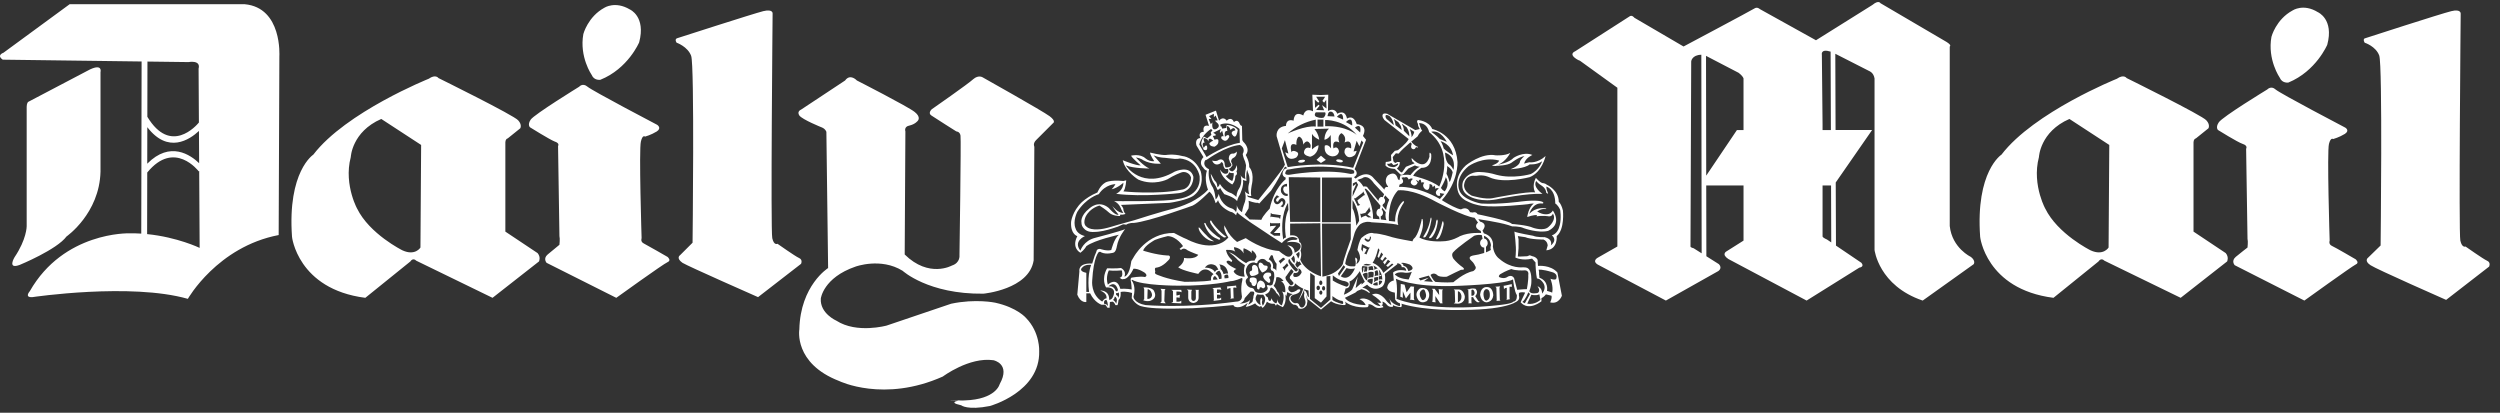 <svg width="212" height="35" viewBox="0 0 212 35" fill="none" xmlns="http://www.w3.org/2000/svg">
<rect x="0" y="0" width="212" height="35" fill="#333333" stroke="none"/>
<path fill-rule="evenodd" clip-rule="evenodd" d="M72.661 6.823C72.661 6.823 77.041 9.058 77.57 9.499C78.128 9.94 77.834 10.234 77.834 10.234C77.834 10.234 77.628 10.527 77.129 10.645C76.628 10.732 76.777 11.144 76.777 11.144L76.718 21.58C78.776 23.608 80.716 22.52 80.716 22.52C81.451 22.286 81.363 21.639 81.363 21.639C81.363 21.639 81.511 11.822 81.451 11.498C81.392 11.146 81.099 11.146 81.099 11.146C81.099 11.146 79.277 9.998 78.982 9.794C78.658 9.589 79.011 9.266 79.011 9.266C79.011 9.266 82.097 7.12 82.539 6.708C82.98 6.326 83.333 6.56 83.333 6.56C83.333 6.56 88.418 9.412 89.006 9.853C89.593 10.294 89.3 10.441 89.3 10.441L87.86 11.881C87.565 12.175 87.712 12.439 87.712 12.439L87.653 22.081C87.271 24.549 83.391 24.904 83.391 24.904C78.717 24.963 76.543 22.964 76.543 22.964C74.69 21.817 72.545 22.609 72.545 22.609C69.812 23.55 69.605 25.315 69.605 25.315C69.516 26.58 70.928 27.196 70.928 27.196C72.662 28.313 75.19 27.607 75.19 27.607C77.335 26.873 80.657 25.756 80.657 25.756C82.743 25.315 84.389 25.667 84.389 25.667C86.27 26.08 87.006 26.962 87.006 26.962C88.21 28.195 88.123 29.782 88.123 29.782C88.21 33.253 83.948 34.428 83.948 34.428C82.038 34.809 81.51 34.369 81.51 34.369C80.157 34.073 81.597 33.928 81.597 33.928C81.597 33.928 79.128 34.073 81.803 33.955C84.478 33.869 84.772 32.576 84.772 32.576C85.743 30.84 84.244 30.547 84.244 30.547C82.186 30.254 79.953 31.929 79.953 31.929C74.956 34.162 71.164 32.311 71.164 32.311C67.284 30.812 67.784 27.931 67.784 27.931C67.872 24.199 70.224 22.73 70.224 22.73L70.077 11.177C69.96 10.883 69.665 10.795 69.665 10.795C69.665 10.795 68.048 10.147 67.784 9.795C67.549 9.442 67.93 9.296 67.93 9.296L71.664 6.826C72.103 6.207 72.661 6.823 72.661 6.823ZM0.234 5.06C-0.325 4.678 0.293 4.473 0.293 4.473L5.907 0.357H20.75C23.954 0.65 23.69 4.766 23.69 4.766L23.631 19.932C18.428 20.931 15.93 25.342 15.93 25.342C11.079 23.961 2.761 25.195 2.761 25.195C2.026 25.253 2.526 24.695 2.526 24.695C5.407 19.639 10.932 19.786 10.932 19.786C11.289 19.779 11.639 19.789 11.979 19.81L12.008 5.214L0.234 5.06ZM7.641 5.883C8.728 5.383 8.523 6.118 8.523 6.118V14.554C8.435 18.111 5.642 20.052 5.642 20.052C4.819 21.169 1.674 22.462 1.674 22.462C0.587 22.872 1.233 21.814 1.233 21.814C2.262 20.287 2.262 19.198 2.262 19.198V9.058C2.262 8.764 2.379 8.646 2.379 8.646L7.641 5.883ZM12.476 19.852C15.046 20.111 16.93 21.021 16.93 21.021L16.892 14.5L16.852 14.53C16.846 14.522 14.79 11.807 12.486 14.629L12.476 19.852ZM16.887 13.839L16.872 11.104C16.085 11.84 14.25 13.079 12.492 10.785L12.486 13.882C14.422 11.917 16.164 13.141 16.887 13.839ZM16.867 10.39L16.84 5.824C17.046 5.06 15.989 5.265 15.989 5.265L12.504 5.22L12.495 9.904C14.467 13.171 16.665 10.636 16.867 10.39ZM57.434 3.238C57.434 3.238 63.9 1.151 64.723 0.946C65.575 0.74 65.517 1.151 65.517 1.151C65.517 1.151 65.342 19.551 65.488 20.198C65.635 20.846 65.929 20.671 65.929 20.671C65.929 20.671 67.428 21.729 67.751 21.874C68.105 22.022 67.928 22.374 67.928 22.374L64.283 25.197C64.283 25.197 58.346 22.581 57.876 22.288C57.288 21.874 57.67 21.64 57.67 21.64L58.729 20.582C58.729 20.582 58.904 5.532 58.611 4.738C58.317 3.944 57.376 3.621 57.376 3.621C57.169 3.297 57.434 3.238 57.434 3.238ZM50.175 6.354C50.38 6.853 50.908 6.766 50.908 6.766C53.261 5.825 54.201 3.591 54.201 3.591C54.789 1.386 53.407 0.799 53.407 0.799C52.172 0.064 51.262 0.651 51.262 0.651C49.85 1.415 49.468 2.886 49.468 2.886C49.116 4.826 50.175 6.354 50.175 6.354ZM49.116 7.353C49.116 7.353 45.295 9.705 45.001 10.146C44.706 10.587 44.943 10.794 44.943 10.794C44.943 10.794 46.589 11.822 47.029 11.998C47.499 12.145 47.323 12.38 47.323 12.38L47.44 20.023C47.499 20.23 47.44 20.757 47.44 20.757C47.44 20.757 46.793 21.287 46.441 21.581C46.03 21.933 46.352 22.288 46.352 22.288L52.261 25.256C52.261 25.256 56.258 22.375 56.611 22.229C56.963 22.081 56.611 21.788 56.611 21.788C56.611 21.788 54.876 20.788 54.583 20.64C54.29 20.493 54.408 20.2 54.408 20.2C54.408 20.2 54.172 12.644 54.349 11.997C54.495 11.38 54.701 11.585 54.701 11.585C54.701 11.585 55.229 11.439 55.7 11.144C56.141 10.85 55.73 10.586 55.73 10.586C55.73 10.586 50.233 7.706 49.822 7.353C49.409 7 49.116 7.353 49.116 7.353ZM24.763 20.081C24.748 20.022 25.218 24.519 30.979 25.255L34.801 22.17C34.801 22.17 35.006 21.815 35.3 22.108L41.767 25.255L45.706 22.17C45.706 22.17 45.882 21.815 45.588 21.463L42.854 19.64V12.144C42.854 12.144 42.825 11.792 43.059 11.733L44.118 10.881C44.118 10.881 44.294 10.587 43.942 10.205C43.618 9.794 37.181 6.619 37.181 6.619C37.181 6.619 36.946 6.267 36.357 6.678C36.357 6.678 29.332 9.5 26.569 13.114C26.571 13.114 24.366 14.525 24.763 20.081ZM30.274 17.671C30.451 17.993 29.098 15.76 29.746 13.32C29.746 13.32 29.834 11.175 32.332 10.087L35.712 12.292L35.654 20.991C35.654 20.991 35.213 21.728 34.125 21.228C34.125 21.228 31.332 19.846 30.274 17.671ZM192.265 7.587C192.265 7.587 188.445 9.91 188.149 10.38C187.856 10.821 188.09 11.027 188.09 11.027C188.09 11.027 189.737 12.055 190.178 12.203C190.648 12.351 190.471 12.614 190.471 12.614L190.589 20.256C190.648 20.463 190.589 20.99 190.589 20.99C190.589 20.99 189.942 21.49 189.59 21.785C189.179 22.137 189.503 22.489 189.503 22.489L195.411 25.488C195.411 25.488 199.409 22.607 199.761 22.43C200.113 22.285 199.761 21.989 199.761 21.989C199.761 21.989 198.055 20.99 197.733 20.845C197.438 20.697 197.555 20.404 197.555 20.404C197.555 20.404 197.321 12.849 197.496 12.203C197.644 11.615 197.851 11.792 197.851 11.792C197.851 11.792 198.378 11.644 198.85 11.351C199.291 11.057 198.878 10.822 198.878 10.822C198.878 10.822 193.381 7.942 192.97 7.589C192.588 7.235 192.265 7.587 192.265 7.587ZM133.829 5.089C132.918 4.589 133.566 4.354 133.566 4.354L138.15 1.414C138.384 1.209 138.591 1.503 138.591 1.503L142.765 3.943C142.765 3.943 148.408 0.944 148.791 0.71C149.025 0.562 149.232 0.769 149.232 0.769L153.995 3.414L158.785 0.416C159.313 -0.025 159.46 0.268 159.46 0.268L165.075 3.561C165.545 3.855 165.338 3.943 165.338 3.943V19.17C165.545 21.049 167.133 21.787 167.133 21.787C167.574 22.139 167.367 22.404 167.367 22.404L163.045 25.489C159.313 24.224 158.961 21.198 158.961 21.198V6.647C158.872 6.147 158.52 6.029 158.52 6.029L155.634 4.559L155.656 11.025H158.755L155.67 15.473L155.69 20.826L157.846 22.285C158.139 22.637 157.671 22.696 157.671 22.696L153.201 25.488L146.559 21.961C145.941 21.547 146.411 21.313 146.411 21.313L147.851 20.403V15.729H144.688L144.7 21.729L145.766 22.403C146.09 22.755 145.707 22.989 145.707 22.989L141.268 25.488L135.478 22.43C134.978 22.106 135.506 21.844 135.506 21.844L137.153 20.904V7.441L133.978 5.149L133.829 5.089ZM155.236 4.378C154.359 4.105 154.494 4.649 154.494 4.649L154.553 10.557V11.028H155.26L155.236 4.378ZM155.274 15.73H154.553V20.052C154.581 20.17 154.935 20.315 154.935 20.315L155.29 20.556L155.274 15.73ZM144.687 14.894L147.292 11.027H147.85V6.647C147.764 6.413 147.439 6.177 147.439 6.177L144.67 4.737L144.687 14.894ZM144.273 4.642C143.461 4.66 143.414 5.208 143.414 5.208L143.353 20.905C143.353 20.991 143.618 21.05 143.618 21.05L144.3 21.481L144.273 4.642ZM167.917 20.081C167.903 20.022 168.373 24.519 174.135 25.255L177.955 22.17C177.955 22.17 178.162 21.815 178.455 22.108L184.921 25.255L188.86 22.17C188.86 22.17 189.036 21.815 188.743 21.463L186.01 19.64V12.144C186.01 12.144 185.982 11.792 186.216 11.733L187.275 10.881C187.275 10.881 187.45 10.587 187.099 10.205C186.775 9.794 180.337 6.619 180.337 6.619C180.337 6.619 180.103 6.267 179.513 6.678C179.513 6.678 172.488 9.5 169.725 13.114C169.724 13.114 167.521 14.525 167.917 20.081ZM173.429 17.671C173.604 17.993 172.253 15.76 172.902 13.32C172.902 13.32 172.988 11.175 175.487 10.087L178.867 12.292L178.808 20.991C178.808 20.991 178.367 21.728 177.279 21.228C177.279 21.228 174.487 19.846 173.429 17.671ZM200.584 3.238C200.584 3.238 207.019 1.151 207.873 0.946C208.695 0.74 208.666 1.151 208.666 1.151C208.666 1.151 208.49 19.758 208.636 20.405C208.784 21.05 209.077 20.905 209.077 20.905C209.077 20.905 210.576 21.963 210.9 22.108C211.252 22.256 211.076 22.608 211.076 22.608L207.432 25.431C207.432 25.431 201.494 22.815 201.025 22.492C200.436 22.11 200.818 21.847 200.818 21.847L201.876 20.817C201.876 20.817 202.052 5.503 201.759 4.709C201.465 3.915 200.525 3.622 200.525 3.622C200.319 3.266 200.584 3.238 200.584 3.238ZM193.323 6.589C193.53 7.089 194.057 7 194.057 7C196.41 6.029 197.351 3.796 197.351 3.796C197.937 1.621 196.556 1.033 196.556 1.033C195.322 0.269 194.412 0.886 194.412 0.886C192.999 1.65 192.619 3.12 192.619 3.12C192.265 5.06 193.323 6.589 193.323 6.589Z" fill="white"/>
<path d="M112.61 9.412C112.62 9.405 113.171 9.065 113.403 9.647C113.418 9.637 114.053 9.216 114.226 10.059C114.226 10.059 114.755 9.647 115.051 10.529C115.051 10.529 116.05 10.557 115.578 11.528L115.843 11.851L114.874 14.35C114.874 14.35 115.312 14.731 114.815 15.026L114.961 15.144C114.961 15.144 115.901 14.321 116.518 15.144L117.049 15.703L117.134 15.79L117.372 16.055L117.399 16.084C117.399 15.967 117.488 15.849 117.606 15.849C117.63 15.85 117.652 15.858 117.672 15.87L117.709 15.804C117.685 15.779 117.662 15.752 117.638 15.722C117.549 15.597 117.505 15.445 117.514 15.291C117.524 15.138 117.587 14.992 117.691 14.879C117.7 14.872 118.34 14.357 118.546 15.203L118.674 15.281L118.69 15.203L118.75 14.879C118.764 14.876 119.283 14.763 119.603 14.851C119.603 14.851 120.014 14.294 120.396 14.146C120.389 14.145 120.129 14.114 119.983 14.028L119.425 14.292L119.013 14.762C119.006 14.769 118.892 14.876 118.749 14.79L118.279 14.321C118.279 14.321 117.69 14.321 117.486 14.027L117.513 13.732C117.518 13.732 117.838 13.731 117.985 13.615L117.956 13.144L118.28 12.791L118.546 12.733C118.561 12.721 119.251 12.199 119.456 11.792L117.398 10.175L117.28 9.998C117.273 9.983 117.055 9.503 117.633 9.647L120.013 11.029L120.395 10.941C120.395 10.941 120.22 10.677 120.248 10.529L120.161 10.323L120.219 10.175C120.219 10.175 121.161 10.234 121.454 10.939C121.476 10.943 123.423 11.335 123.597 13.732C123.597 13.732 123.686 15.407 122.276 16.965C122.276 16.965 122.364 17.052 122.54 17.14C122.894 17.347 123.511 17.699 123.893 17.758C123.893 17.758 124.422 17.434 124.656 17.992L124.892 18.022C124.892 18.022 125.156 17.904 125.303 18.169C125.303 18.169 127.979 18.698 128.214 18.992C128.242 18.994 129.513 19.084 130.008 19.316C130.008 19.316 130.918 19.64 131.329 19.229C131.329 19.229 132.035 18.639 131.683 18.112C131.683 18.112 131.624 18.374 131.329 18.346C131.313 18.343 130.851 18.259 130.302 18.346L130.33 18.229C130.33 18.229 129.978 18.229 129.509 18.404C129.511 18.384 129.601 17.606 130.067 17.257C130.067 17.257 129.801 17.257 129.567 17.316C129.567 17.316 126.98 17.61 125.715 17.463C125.715 17.463 125.129 17.404 124.57 17.139C124.188 16.992 123.836 16.727 123.688 16.375C123.688 16.375 123.099 15.14 124.305 14.023C124.318 14.012 125.634 12.937 126.834 13.171C126.834 13.171 127.627 13.23 128.068 12.966C128.063 12.978 127.708 13.703 127.038 13.965C127.038 13.965 127.951 13.819 128.362 13.378C128.362 13.378 129.185 12.819 129.948 13.142C129.948 13.142 129.362 13.378 129.244 13.877C129.388 13.829 129.535 13.79 129.684 13.76C129.684 13.76 130.36 13.877 131.066 13.23C131.066 13.23 130.771 14.612 129.713 15.024C129.713 15.024 127.509 15.611 126.275 15.024C126.265 15.018 125.827 14.79 125.218 14.906H125.01C125.002 14.904 124.303 14.794 124.159 15.641C124.159 15.641 124.04 16.169 124.776 16.581C124.776 16.581 125.951 16.964 126.655 16.788C126.655 16.788 129.595 16.198 130.184 16.316C130.175 16.3 129.867 15.777 130.243 15.082C130.243 15.082 130.567 15.466 130.801 15.524C130.801 15.524 131.009 15.524 131.184 15.671C131.207 15.682 132.183 16.124 132.183 17.113L132.211 17.14C132.301 17.229 132.446 17.465 132.535 17.847C132.538 17.874 132.705 19.438 132.008 20.022C132.008 20.022 132.126 21.139 131.127 21.228L131.244 20.815C131.244 20.806 131.24 20.461 130.892 20.315C130.892 20.315 129.803 20.315 129.334 20.111L128.714 20.022L128.773 20.288V21.05L128.714 21.728V21.755C128.714 21.755 129.185 21.756 129.509 21.728L129.723 21.646L129.95 21.728C130.128 21.757 130.332 21.875 130.391 22.05L130.421 22.549C130.421 22.549 131.479 22.433 132.068 23.108L132.448 25.079C132.448 25.079 132.185 25.842 131.451 25.638C131.456 25.63 131.626 25.341 131.568 25.079L131.096 24.961C131.096 24.961 130.921 25.197 130.715 25.284V25.549C130.715 25.549 129.656 26.431 128.952 25.638L129.039 25.431L129.334 24.814C129.324 24.811 129.008 24.726 128.804 24.844V25.078C128.808 25.087 128.89 25.286 128.745 25.46C128.734 25.475 128.148 26.254 124.1 26.282C124.1 26.282 120.956 26.402 118.84 25.754C118.84 25.754 118.929 25.93 118.809 26.048C118.798 26.048 118.339 26.018 118.134 25.872L118.107 26.02C118.107 26.02 117.783 26.079 117.607 25.842C117.604 25.838 117.428 25.607 117.225 25.579C117.229 25.59 117.339 25.872 117.136 25.872C117.144 25.874 117.284 25.907 117.311 26.048C117.296 26.054 116.866 26.22 116.578 26.02C116.578 26.02 116.226 25.725 116.019 25.814C116.026 25.819 116.129 25.908 115.96 26.048C115.933 26.052 114.807 26.188 114.051 25.578C114.059 25.592 114.219 25.872 113.991 25.872C113.976 25.871 113.338 25.868 112.874 25.547L112.02 26.253L111.02 25.46L110.875 25.372L110.786 24.99C110.786 24.999 110.787 25.315 110.875 25.519L110.816 25.872C110.809 25.884 110.544 26.34 110.11 26.137C110.091 26.045 110.039 25.963 109.963 25.909C109.886 25.854 109.792 25.83 109.699 25.841C109.576 25.786 109.473 25.694 109.404 25.578C109.404 25.578 109.082 25.165 109.64 24.931C109.64 24.931 109.343 24.931 109.168 24.755L109.082 25.107L108.993 24.961C108.993 24.961 109.14 25.607 108.786 26.048C108.784 26.047 108.462 25.902 108.287 25.783L108.2 25.93L108.082 25.754C108.069 25.756 107.695 25.81 107.434 25.579C107.43 25.592 107.283 25.991 107.052 26.107L106.935 25.931L106.846 26.02C106.682 25.968 106.537 25.865 106.435 25.725C106.428 25.73 106.02 25.99 105.641 26.02L105.816 25.665C105.81 25.671 105.255 26.194 104.759 26.02C104.759 26.02 104.7 26.048 104.583 25.872C103.439 25.991 102.292 26.08 101.143 26.138L101.094 26.139C100.05 26.166 98.925 26.196 98.027 26.138C97.498 26.108 97.058 26.049 96.763 25.962C96.749 25.959 96.316 25.864 95.969 25.285L95.999 24.846C95.999 24.846 95.499 24.668 95.028 24.757C95.028 24.757 95.088 25.285 94.852 25.433C94.851 25.444 94.821 25.758 94.763 25.873H94.589C94.589 25.873 94.501 25.64 94.353 25.58L94.119 25.608L94.09 26.108L93.885 26.08C93.885 26.08 93.795 25.784 93.59 25.843H93.414C93.414 25.843 92.825 25.667 92.443 24.874H92.12V25.608C92.12 25.608 91.65 25.725 91.355 24.991L91.532 23.022C91.532 23.022 91.356 22.288 92.619 22.347L92.825 21.7L92.972 21.347C92.972 21.341 92.976 21.083 93.296 21.111C93.302 21.113 93.886 21.317 94.236 21.2C94.236 21.2 94.472 20.231 94.883 19.907C94.863 19.911 92.822 20.352 92.121 20.876C92.118 20.881 91.971 21.174 91.621 21.435C91.608 21.429 90.833 21.043 91.357 20.025C91.357 20.025 90.769 19.877 90.828 18.819C90.828 18.819 90.916 17.938 91.739 17.143C92.063 16.849 92.504 16.555 93.062 16.32C93.062 16.32 93.268 15.761 93.709 15.496C93.716 15.491 94.048 15.233 95.267 15.349L95.503 15.29C95.502 15.298 95.471 15.968 95.267 16.231C95.304 16.235 98.103 16.522 100.206 16.084C100.225 16.083 100.942 16.042 101 15.056C100.975 14.967 100.931 14.884 100.872 14.813C100.812 14.742 100.738 14.686 100.654 14.647C100.57 14.608 100.479 14.587 100.386 14.586C100.294 14.586 100.202 14.605 100.118 14.644C100.118 14.644 99.559 14.851 99.001 15.203C99.001 15.203 97.855 15.79 96.532 15.232C96.532 15.232 95.415 14.556 95.21 13.585C95.227 13.593 96.328 14.055 96.737 14.027C96.728 14.02 96.03 13.437 95.913 13.203C95.913 13.203 96.677 12.997 97.148 13.438C97.249 13.524 97.366 13.589 97.492 13.629C97.618 13.669 97.751 13.684 97.882 13.672C97.882 13.672 97.5 13.113 97.53 12.938C97.53 12.938 98.441 13.174 98.882 13.144C98.882 13.144 99.469 13.026 100.263 13.232C100.286 13.233 101.297 13.305 101.821 14.525C101.821 14.525 102.232 15.789 101.262 16.554C101.258 16.558 100.929 16.88 99.528 17.142C99.41 17.173 99.294 17.173 99.146 17.201L95.06 17.377C95.067 17.385 95.265 17.614 95.265 17.758C95.266 17.769 95.27 17.969 95.442 18.14C95.434 18.144 95.26 18.228 95.002 18.199L94.972 18.317C94.958 18.317 94.349 18.342 94.002 17.992C93.992 17.982 93.783 17.779 93.238 17.433C93.238 17.433 92.444 17.61 92.062 18.374C92.056 18.387 91.772 18.994 92.149 19.228C92.149 19.228 92.561 19.727 94.148 19.255C94.148 19.255 95.413 18.873 96.207 18.669C96.243 18.658 98.478 17.934 99.616 17.67C99.632 17.666 100.272 17.489 100.997 17.14C101.496 16.876 102.055 16.524 102.437 16.083C102.437 16.083 102.084 15.26 102.349 14.466C102.341 14.466 102.169 14.459 102.025 14.201C102.014 14.192 101.59 13.841 102.054 13.319L101.467 12.35C101.467 12.35 101.261 11.761 101.79 11.703C101.79 11.703 101.526 11.202 102.084 11.173C102.078 11.154 101.887 10.529 102.525 10.674L102.231 9.733L103.112 9.381L103.377 10.234C103.385 10.223 103.704 9.799 104.024 10.234C104.033 10.225 104.409 9.83 104.641 10.352C104.641 10.352 104.965 10.028 105.141 10.528C105.145 10.536 105.204 10.675 105.318 10.675L105.346 11.88L105.435 12.028C105.435 12.028 106.082 12.586 105.641 13.145C105.647 13.154 105.964 13.706 105.935 14.173C105.935 14.173 106.407 14.585 106.141 15.731C106.141 15.731 106.024 16.318 106.112 16.613C106.112 16.613 105.964 16.672 105.759 16.554L105.818 16.701L106.701 16.965C106.701 16.965 108.787 14.407 108.963 13.966L108.259 11.557C108.259 11.557 108.141 10.763 109.051 10.675C109.051 10.675 109.022 10.027 109.699 10.234C109.699 10.212 109.709 9.328 110.521 9.793C110.522 9.787 110.644 9.09 111.344 9.44L111.286 8.03L111.992 8.059L112.637 8.03L112.61 9.412ZM111.078 25.344L112.018 26.107L112.814 25.403V23.404L112.49 23.431V25.137L112.018 25.664L111.49 25.283V23.404L111.108 23.138L111.078 25.344ZM109.815 24.02C109.785 24.456 109.326 24.229 109.316 24.224C109.082 24.665 109.52 24.785 109.52 24.785C109.875 24.755 110.05 24.548 110.05 24.548C110.46 24.462 110.168 24.785 110.168 24.785C110.021 24.93 109.704 24.989 109.698 24.99C109.266 25.134 109.482 25.474 109.491 25.489C109.721 25.808 109.953 25.699 109.961 25.696C110.167 25.723 110.168 25.872 110.168 25.872C110.315 26.221 110.547 26.021 110.55 26.019C110.815 25.724 110.668 25.431 110.668 25.43C110.52 25.048 110.608 24.903 110.608 24.903C110.519 24.373 110.757 24.755 110.757 24.755C110.815 24.843 110.873 25.075 110.874 25.079C110.96 25.284 110.992 25.138 110.992 25.138L110.961 24.637C110.839 24.61 110.721 24.571 110.606 24.522C110.533 24.721 110.338 25.207 110.109 25.46C110.114 25.451 110.371 24.932 110.522 24.485C110.265 24.365 110.027 24.208 109.815 24.02ZM118.37 23.638C118.545 24.372 118.426 25.344 118.426 25.344C121.72 26.607 127.363 25.841 127.363 25.841C128.276 25.727 128.332 25.587 128.335 25.578C128.68 25.549 128.63 25.038 128.628 25.02C128.422 24.756 128.305 23.706 128.303 23.696C127.54 24.136 123.237 24.254 123.219 24.254C119.732 24.344 118.378 23.642 118.37 23.638ZM93.824 25.43C93.814 25.43 93.533 25.437 93.647 25.783C93.647 25.783 93.883 25.755 93.942 25.989C93.943 25.979 93.969 25.661 93.824 25.43ZM118.49 22.406L117.429 23.23C117.577 24.051 117.195 24.316 117.195 24.316C116.461 24.788 115.932 24.14 115.932 24.14L115.519 24.406C115.899 24.433 116.163 24.782 116.167 24.788L116.108 24.846C115.919 24.692 115.698 24.581 115.461 24.522L115.108 24.667L114.933 24.815L114.048 25.255C114.456 25.869 115.797 25.872 115.812 25.872C115.667 25.526 115.294 25.377 115.283 25.372C115.871 25.139 116.4 25.665 116.4 25.665C116.724 25.961 117.075 25.961 117.075 25.961C116.992 25.841 116.893 25.732 116.782 25.637C116.954 25.722 117.127 25.667 117.134 25.664C116.929 25.312 116.341 24.99 116.341 24.99C116.958 24.665 117.488 25.403 117.488 25.403C117.751 25.782 117.988 25.872 117.988 25.872L117.81 25.284C117.988 25.813 118.692 25.961 118.692 25.961C118.78 25.873 118.694 25.7 118.692 25.696C118.492 25.696 118.317 25.413 118.31 25.403L118.282 24.814C117.646 24.726 117.635 24.385 117.634 24.373C117.722 23.851 118.184 23.788 118.193 23.787L118.134 23.11C118.517 22.758 119.252 22.964 119.252 22.964C119.194 22.558 118.88 22.665 118.87 22.668C118.87 22.346 118.49 22.317 118.49 22.317V22.406ZM105.289 23.579C105.27 23.588 104.695 23.844 104.348 23.844C104.333 23.848 102.746 24.254 99.851 24.224C99.851 24.224 96.823 24.224 96 23.724C96 23.724 95.911 23.786 96.03 23.872C96.039 23.885 96.35 24.354 96.118 25.164C96.118 25.164 96.148 25.696 97.147 25.872C97.181 25.874 100.578 26.162 104.818 25.578C104.818 25.578 105.318 25.607 105.318 25.137C105.317 25.131 105.172 24.458 105.346 23.785C105.348 23.781 105.405 23.55 105.289 23.579ZM106.611 24.96C106.611 24.96 106.466 25.137 106.466 25.37C106.469 25.384 106.559 25.725 106.904 25.869C106.901 25.858 106.789 25.455 106.965 25.222C106.965 25.222 107.083 25.401 107.024 25.546C107.024 25.546 106.965 25.664 107.083 25.929C107.083 25.929 107.523 25.37 107.11 24.988C107.105 24.989 106.93 25.018 106.611 24.96ZM108.843 23.813C108.833 23.798 108.544 23.404 108.226 23.52C108.226 23.52 108.226 23.953 108.001 24.234C108.142 24.371 108.249 24.539 108.315 24.724C108.317 24.725 108.492 24.816 108.522 25.196C108.519 25.19 108.343 24.902 108.226 24.844C108.226 24.844 108.149 24.586 107.828 24.384C107.796 24.404 107.762 24.42 107.726 24.431C107.726 24.442 107.72 24.844 107.286 24.96C107.286 24.96 107.376 25.195 107.522 25.222C107.522 25.222 107.523 25.429 107.609 25.488C107.612 25.49 107.785 25.633 107.815 25.282C107.818 25.291 107.937 25.664 108.226 25.722C108.229 25.72 108.343 25.631 108.285 25.342C108.285 25.342 108.344 25.753 108.698 25.901C108.704 25.887 109.047 25.102 108.698 24.695C108.698 24.695 108.785 24.784 108.992 24.784C108.994 24.763 109.074 24.044 108.609 23.843C108.609 23.843 108.726 23.872 108.843 23.813ZM105.552 25.283C105.522 25.607 105.111 25.754 105.111 25.754C105.897 25.696 106.021 25.409 106.023 25.403C105.982 25.555 105.923 25.703 105.846 25.841C106.345 25.578 106.228 25.461 106.228 25.461C106.313 25.178 106.29 25.14 106.288 25.137C106.318 24.989 106.345 24.961 106.345 24.961C106.405 24.728 106.263 24.724 106.258 24.724H106.052L105.552 25.283ZM112.989 25.43C113.219 25.633 113.82 25.777 113.841 25.782C113.988 25.723 113.841 25.519 113.841 25.519C113.49 25.518 112.989 25.106 112.989 25.106V25.43ZM130.538 24.96C130.213 25.106 129.861 24.99 129.861 24.99L129.509 25.754C130.155 25.872 130.627 25.43 130.627 25.43L130.538 24.96ZM94.531 25.137C94.531 25.137 94.53 25.344 94.382 25.43C94.382 25.43 94.589 25.548 94.648 25.754C94.653 25.742 94.85 25.281 94.531 25.137ZM123.689 24.548C124.126 24.548 124.217 25.128 124.218 25.137C124.218 25.774 123.615 25.755 123.599 25.754L123.277 25.725L123.395 25.638L123.365 24.639L123.278 24.548H123.689ZM100.202 24.785C100.084 24.724 99.937 24.724 99.937 24.724H99.76V25.048H99.849L100.055 24.99L100.026 25.255L99.88 25.225H99.762V25.579H99.968C100.081 25.579 100.167 25.497 100.173 25.491V25.725L99.527 25.697H99.35C99.322 25.667 99.35 25.667 99.35 25.667C99.408 25.667 99.466 25.609 99.468 25.608V24.698C99.439 24.638 99.321 24.578 99.321 24.578H100.173L100.202 24.785ZM124.598 24.521C124.835 24.403 125.129 24.491 125.129 24.491C125.422 24.815 125.098 25.109 125.098 25.109L125.364 25.522C125.413 25.534 125.455 25.565 125.481 25.608C125.336 25.667 125.247 25.608 125.247 25.608C124.987 25.436 124.925 25.208 124.923 25.198H124.777V25.638L124.805 25.725H124.512L124.54 25.638L124.512 24.609L124.424 24.548L124.598 24.521ZM129.597 24.785C129.593 24.797 129.388 25.374 129.097 25.606L129.303 25.723L129.745 24.93L129.597 24.785ZM98.85 24.52C98.733 24.579 98.762 24.754 98.762 24.754L98.734 25.547L98.851 25.722L98.381 25.695C98.492 25.61 98.499 25.553 98.499 25.547V24.695C98.499 24.581 98.414 24.494 98.41 24.49L98.85 24.52ZM122.044 25.02L122.013 24.606L121.983 24.52L122.365 24.547L122.306 24.636V25.636L122.337 25.722H122.13L121.719 25.105V25.518L121.747 25.636L121.454 25.606L121.481 25.46L121.511 24.606L121.425 24.49H121.661L122.044 25.02ZM101.085 24.578C101.057 24.623 101.038 24.673 101.026 24.724V25.313C101.055 25.544 101.227 25.52 101.231 25.519C101.432 25.489 101.409 25.235 101.408 25.224V24.637L101.349 24.578H101.673C101.644 24.606 101.643 24.665 101.643 24.665V25.283C101.614 25.658 101.217 25.695 101.203 25.696C100.77 25.666 100.762 25.269 100.761 25.255V24.666C100.731 24.619 100.691 24.579 100.644 24.548L101.085 24.578ZM123.631 25.637C124.012 25.489 123.924 25.05 123.924 25.048C123.839 24.705 123.64 24.697 123.631 24.697V25.637ZM126.07 24.344C126.626 24.314 126.629 25.042 126.629 25.048C126.57 25.637 126.04 25.637 126.04 25.637C125.54 25.578 125.512 24.961 125.512 24.961C125.599 24.286 126.069 24.344 126.07 24.344ZM120.339 24.52C120.339 24.52 120.543 24.286 120.984 24.52C120.997 24.53 121.448 24.91 121.013 25.519C121.003 25.526 120.628 25.779 120.339 25.519C120.328 25.507 119.845 24.984 120.339 24.52ZM98.439 13.88C98.42 13.882 97.636 13.963 96.94 13.585C96.932 13.578 96.727 13.408 96.323 13.35C96.323 13.35 96.969 14.085 97.469 14.29C97.442 14.29 96.14 14.288 95.47 14.027C95.491 14.059 96.843 16.159 99.614 14.555C99.614 14.555 100.936 13.938 101.201 14.995C101.201 14.995 101.261 16.172 99.997 16.377C99.997 16.377 96.91 16.73 94.647 16.436C94.66 16.43 95.264 16.165 95.264 15.495C95.262 15.498 94.793 15.937 94.265 16.054C94.273 16.047 94.474 15.845 94.59 15.614C94.59 15.614 93.736 15.614 93.177 16.465C93.152 16.472 92.11 16.774 91.355 17.964C91.349 17.976 90.947 18.762 91.209 19.374C91.296 19.67 91.561 19.905 92.001 20.019C91.986 20.025 90.977 20.465 91.619 21.252C91.619 21.252 91.883 20.401 92.882 20.166C92.896 20.163 95.029 19.607 95.41 19.43C95.401 19.441 94.851 20.085 94.705 20.902C94.703 20.916 94.642 21.371 94.411 21.429C94.411 21.429 93.823 21.607 93.382 21.401C93.38 21.398 93.322 21.314 93.177 21.372C93.163 21.384 92.734 21.786 92.618 23.784C92.615 23.806 92.48 24.964 93.469 25.576C93.469 25.576 93.647 25.28 93.822 25.31C93.825 25.3 93.96 24.897 93.294 24.635C93.314 24.634 94.086 24.587 94.057 25.428C94.062 25.428 94.294 25.425 94.381 25.163C94.381 25.163 94.821 24.342 93.793 24.369C93.786 24.359 93.357 23.686 93.882 22.752C93.882 22.752 94.705 22.784 95.058 22.725C95.073 22.732 95.554 22.967 95.351 23.459C95.362 23.459 95.765 23.441 95.938 22.135L96.115 21.842C96.115 21.842 97.204 19.727 99.554 19.754C99.566 19.76 100.379 20.195 100.642 20.284C100.642 20.284 102.906 21.576 104.17 20.136C104.167 20.132 103.907 19.782 103.818 19.372V19.108C103.82 19.111 103.878 19.228 103.965 19.372C104.183 19.823 104.505 20.216 104.905 20.518L105.64 20.194C105.659 20.207 107.033 21.194 108.461 21.283C108.47 21.291 108.729 21.519 108.901 21.607C108.901 21.607 109.401 22.045 109.608 21.487C109.6 21.346 109.555 21.209 109.477 21.09C109.4 20.972 109.293 20.875 109.167 20.811C109.167 20.811 109.784 20.784 109.784 21.429C109.784 21.429 110.461 21.195 110.257 20.725C110.257 20.725 110.081 20.402 109.109 20.547C109.109 20.547 109.373 20.313 109.784 20.343C109.784 20.343 109.932 20.372 110.05 20.254C110.05 20.254 109.491 19.727 108.698 20.609C108.063 20.209 107.436 19.796 106.817 19.372C105.905 18.786 105.024 18.168 104.906 17.991L104.818 18.256C104.814 18.251 104.609 17.991 104.347 17.963C104.347 17.963 103.465 17.61 103.289 16.963C103.25 17.071 103.178 17.164 103.084 17.229C103.08 17.215 102.876 16.462 102.555 16.258C102.555 16.258 101.644 17.199 101.143 17.433C101.115 17.443 97.435 18.787 96.147 18.905C96.135 18.904 95.76 18.878 95.5 19.053C95.413 19.033 95.325 19.023 95.236 19.023C94.945 19.171 94.639 19.289 94.324 19.374C93.854 19.522 93.296 19.67 92.737 19.67C92.73 19.671 92.206 19.726 91.914 19.374C91.847 19.31 91.794 19.233 91.758 19.147C91.723 19.061 91.706 18.968 91.709 18.874C91.704 18.856 91.575 18.306 92.385 17.671C92.397 17.66 93.156 16.913 94.031 17.641C94.031 17.641 94.589 18.317 94.853 18.2C94.842 18.186 94.469 17.755 94.324 17.466C94.335 17.48 94.799 18.081 95.264 18.054C95.259 18.047 95.145 17.901 95.059 17.7C95.055 17.686 94.934 17.256 94.47 17.054C94.47 17.054 99.026 17.114 99.85 16.877C99.885 16.875 101.876 16.715 101.731 14.967C101.731 14.967 101.554 13.585 100.055 13.439C100.055 13.439 99.79 13.527 99.291 13.439C99.279 13.437 99.049 13.408 98.762 13.38C98.75 13.38 98.287 13.378 97.822 13.175C97.831 13.185 98.206 13.619 98.439 13.88ZM96.97 24.372C97.605 24.344 97.815 24.597 97.822 24.606C98.26 25.337 97.508 25.517 97.498 25.519C97.31 25.555 97.116 25.535 96.94 25.46L97.029 25.372V24.52L96.97 24.372ZM103.582 24.578C103.494 24.549 103.377 24.548 103.377 24.548H103.201V24.844H103.377C103.404 24.815 103.461 24.788 103.466 24.785L103.495 25.048C103.436 24.989 103.377 24.99 103.377 24.99H103.201V25.314H103.407C103.464 25.314 103.551 25.229 103.554 25.225V25.431L102.879 25.52L102.937 25.461L102.908 24.521C102.907 24.463 102.798 24.433 102.79 24.431L103.495 24.372L103.582 24.578ZM127.156 24.403L127.186 25.43L127.245 25.489L126.893 25.519L126.921 25.46L126.893 24.402L126.804 24.313L127.215 24.285L127.156 24.403ZM126.07 24.52C126.07 24.52 125.954 24.52 125.923 24.579C125.923 24.579 125.688 24.755 125.863 25.314C125.863 25.314 125.922 25.519 126.07 25.489C126.078 25.486 126.363 25.397 126.336 24.99C126.336 24.99 126.363 24.548 126.07 24.52ZM119.105 24.138L119.28 24.785L119.633 24.285L119.926 24.313L119.898 24.402V25.342L119.957 25.46L119.546 25.402L119.605 25.313V24.813L119.222 25.313L118.958 24.695V25.253L118.723 25.136L118.751 25.078L118.781 24.223V24.078L119.105 24.138ZM120.662 24.548C120.162 24.785 120.514 25.314 120.514 25.314C120.632 25.579 120.807 25.372 120.807 25.372C121.043 25.139 120.868 24.759 120.866 24.755C120.808 24.493 120.665 24.547 120.662 24.548ZM128.215 24.313H128.01V25.283L128.038 25.372L127.745 25.43L127.775 25.344V24.403L127.627 24.431L127.538 24.52L127.51 24.224H127.598L128.128 24.107L128.186 24.078L128.215 24.313ZM97.294 25.344C97.617 25.372 97.675 25.107 97.675 25.107C97.733 24.964 97.621 24.762 97.617 24.755C97.499 24.52 97.322 24.52 97.322 24.52L97.294 25.344ZM104.846 24.43C104.846 24.43 104.757 24.343 104.582 24.402L104.61 25.253L104.67 25.282L104.317 25.342L104.377 25.282L104.347 24.43C104.346 24.43 104.141 24.43 104.083 24.547L104.054 24.313L104.053 24.285H104.112L104.787 24.223L104.817 24.196L104.846 24.43ZM94.852 24.785C94.849 24.793 94.789 24.901 94.647 24.844V25.021C94.652 25.021 94.794 25.025 94.822 25.255C94.822 25.255 94.97 25.049 94.852 24.785ZM124.982 24.636C124.982 24.636 124.895 24.488 124.777 24.606V25.078C124.777 25.078 124.923 25.106 124.982 25.018C124.99 25.009 125.125 24.863 124.982 24.636ZM112.018 24.638C111.932 24.638 111.874 24.725 111.874 24.814C111.874 24.903 111.932 24.989 112.018 24.99C112.077 24.99 112.138 24.903 112.138 24.814C112.138 24.725 112.077 24.638 112.018 24.638ZM115.31 22.992C115.31 22.992 114.842 23.755 114.431 23.873C114.435 23.884 114.601 24.433 114.106 24.462L113.959 24.99C113.959 24.99 114.4 24.844 114.664 24.548L115.134 23.462L114.959 24.432L115.458 23.992V24.139L115.723 23.905C115.751 23.905 115.693 23.814 115.606 23.639L115.43 23.288L115.31 22.992ZM129.271 13.233C128.772 13.322 128.185 13.791 128.185 13.791C127.835 14.055 126.93 14.057 126.921 14.057C126.775 14.116 126.509 14.028 126.509 14.028C127.096 13.851 127.128 13.616 127.128 13.616C125.757 13.236 124.558 14.073 124.54 14.086C123.369 15.053 123.715 16.019 123.718 16.027C123.92 16.959 125.568 17.255 125.596 17.26C127.154 17.349 129.009 17.085 129.009 17.085C130.397 16.913 130.789 17.108 130.801 17.115C130.976 17.232 130.801 17.26 130.801 17.26C129.95 17.143 129.686 18.133 129.683 18.142C130.27 17.496 131.065 17.672 131.065 17.672C131.207 17.699 131.072 17.729 131.065 17.731C130.652 17.672 130.358 17.938 130.358 17.938C130.911 18.286 131.32 18.145 131.328 18.142C131.562 18.084 131.68 17.853 131.682 17.849C132.034 18.376 132.007 18.789 131.858 19.082C131.653 19.431 131.275 19.58 131.269 19.582C130.424 19.788 129.229 19.354 129.212 19.348C128.86 19.173 128.242 19.201 128.242 19.201C128.153 19.173 128.008 19.114 127.89 19.082C127.009 18.817 125.361 18.583 125.361 18.583L125.509 18.789C125.743 18.848 125.861 18.965 125.891 19.082C125.918 19.198 125.863 19.312 125.861 19.317C125.804 19.461 125.718 19.547 125.714 19.551L125.834 19.788C126.763 20.077 126.601 20.885 126.596 20.905C126.684 21.629 127.114 21.924 127.126 21.932C128.125 22.814 129.154 22.666 129.154 22.666C129.508 22.666 129.567 22.755 129.567 22.755C129.914 22.959 129.861 23.878 129.86 23.902C129.86 24.28 129.688 24.686 129.684 24.695C129.8 24.984 130.373 24.847 130.388 24.843C130.477 24.813 130.509 24.695 130.509 24.695C130.567 24.519 130.42 24.343 130.42 24.343C130.362 24.256 130.418 24.284 130.42 24.285C130.802 24.46 130.772 24.902 130.772 24.902C131.357 24.17 130.548 23.672 130.538 23.665C130.42 23.638 130.331 23.607 130.331 23.607C130.245 23.233 130.214 22.483 130.214 22.462V22.255L129.92 21.931C129.096 22.137 128.509 21.844 128.509 21.844C128.537 21.669 128.538 21.462 128.538 21.462C128.596 20.936 128.422 19.655 128.42 19.639C128.652 19.756 129.984 19.986 130.008 19.991C130.329 20.138 130.977 20.111 130.977 20.111C131.742 20.286 131.507 20.815 131.507 20.815C132.124 20.315 131.593 19.963 131.593 19.963C132.009 19.816 132.185 19.463 132.271 19.081C132.419 18.464 132.301 17.788 132.301 17.788C132.095 17.348 131.887 17.259 131.887 17.259C131.887 15.997 131.125 15.82 131.125 15.82C131.125 16.051 131.265 16.367 131.27 16.378C131.329 16.495 131.127 16.35 131.125 16.349C131.095 15.938 130.712 15.731 130.712 15.731C130.422 15.557 130.274 15.353 130.271 15.349C129.947 15.878 130.801 16.438 130.801 16.438C129.488 16.38 127.223 16.84 127.185 16.848C125.571 17.231 124.659 16.675 124.656 16.673C123.723 16.235 124.066 15.389 124.07 15.379C124.51 14.499 125.477 14.585 125.48 14.585C125.96 14.599 126.435 14.678 126.893 14.821C128.298 15.201 129.791 14.765 129.802 14.762C130.536 14.41 130.772 13.674 130.772 13.674C130.334 13.996 129.721 13.94 129.714 13.939C129.334 14.292 128.096 14.351 128.096 14.351C128.91 14.032 128.893 13.712 128.892 13.704C128.95 13.502 129.26 13.242 129.271 13.233ZM107.286 22.021C107.286 22.021 106.933 21.786 106.64 22.197C106.641 22.204 106.663 22.428 106.375 22.255C106.358 22.253 105.873 22.206 105.699 22.727C105.699 22.727 105.552 22.991 105.758 23.372C105.758 23.372 105.905 23.52 105.758 23.607C105.752 23.61 105.612 23.7 105.64 23.903C105.642 23.918 105.679 24.287 106.052 24.402C106.065 24.402 106.317 24.407 106.375 24.606C106.375 24.606 106.405 24.843 106.875 24.843C106.875 24.843 107.199 24.871 107.433 24.606C107.437 24.603 107.579 24.485 107.433 24.254C107.432 24.253 107.377 24.195 107.522 24.165C107.522 24.165 107.727 24.286 107.902 24.138C107.902 24.138 108.108 23.608 108.05 23.285C108.051 23.273 108.075 22.99 107.815 22.932C107.762 22.855 107.741 22.759 107.757 22.666C107.757 22.666 107.874 22.521 107.668 22.255C107.517 22.224 107.382 22.141 107.286 22.021ZM130.478 22.872C130.535 23.099 130.51 23.245 130.509 23.254C130.536 23.313 130.537 23.548 130.537 23.548C131.36 23.845 131.185 24.665 131.185 24.665C131.329 24.695 131.618 24.81 131.626 24.813C131.742 24.292 131.485 23.653 131.478 23.637C131.972 23.81 131.978 23.611 131.978 23.607C132.126 23.196 131.626 23.079 131.626 23.079C130.772 22.814 130.478 22.872 130.478 22.872ZM92.532 22.462C92.532 22.462 92.002 22.373 91.738 22.726C91.738 22.726 91.444 22.989 92.12 23.137V24.754H92.355C92.355 24.754 92.15 23.462 92.532 22.462ZM94.795 24.548C94.529 23.725 94.001 24.285 94.001 24.285C94.465 24.198 94.586 24.624 94.59 24.637C94.795 24.844 94.795 24.548 94.795 24.548ZM112.256 24.255C112.167 24.255 112.107 24.345 112.107 24.462C112.107 24.549 112.167 24.637 112.256 24.637C112.314 24.637 112.373 24.549 112.373 24.462C112.373 24.345 112.314 24.256 112.256 24.255ZM111.785 24.224C111.698 24.224 111.639 24.313 111.639 24.402C111.639 24.52 111.697 24.606 111.785 24.606C111.874 24.605 111.932 24.519 111.932 24.402C111.932 24.313 111.874 24.224 111.785 24.224ZM128.157 22.814C128.157 22.814 127.688 22.961 127.217 23.254C127.217 23.254 126.923 23.489 127.275 23.548C127.286 23.552 127.603 23.662 127.864 23.461C127.876 23.454 128.191 23.261 128.393 23.579L128.656 24.578C128.656 24.578 129.127 24.52 129.479 24.52C129.479 24.52 129.627 23.755 129.597 23.314C129.597 23.314 129.715 22.846 129.156 22.932C129.145 22.933 128.508 22.96 128.157 22.814ZM96.118 22.787C96.112 22.8 95.703 23.723 95.236 23.665C95.236 23.665 95.177 23.754 94.941 23.547C94.941 23.547 95.265 23.547 95.147 23.02C95.152 23.013 95.199 22.931 95.059 22.931C95.059 22.931 94.472 22.99 94.031 22.931C94.031 22.931 93.737 23.462 93.942 24.137C93.96 24.12 94.71 23.417 95.001 24.49C95.019 24.489 95.595 24.462 95.97 24.548C95.97 24.536 95.94 23.959 95.882 23.785C95.881 23.78 95.855 23.607 95.941 23.549C95.956 23.546 96.68 23.404 97.088 23.49C97.088 23.49 97.382 23.404 97.088 23.138C97.073 23.128 96.552 22.757 96.118 22.787ZM106.876 23.785C107.311 23.844 107.287 24.302 107.287 24.313C107.169 24.52 107.052 24.431 107.052 24.431C106.908 24.288 106.821 24.398 106.818 24.403C106.818 24.662 106.618 24.494 106.612 24.49C106.495 23.882 106.863 23.788 106.876 23.785ZM113.018 23.785C113.543 24.134 114.183 24.31 114.194 24.313C114.46 24.224 114.342 23.989 114.342 23.989C114.256 23.919 114.156 23.869 114.049 23.843C113.498 23.786 113.031 23.357 113.018 23.345V23.785ZM106.082 23.549C106.373 23.462 106.547 23.634 106.551 23.638C106.669 24.079 106.406 24.255 106.406 24.255C106.174 24.285 106.143 24.114 106.141 24.108C106.141 23.932 105.993 23.904 105.993 23.904C105.907 23.558 106.074 23.549 106.082 23.549ZM116.814 23.929C116.72 23.924 116.556 24.006 116.476 24.051L116.437 24.152C116.518 24.183 116.571 24.196 116.575 24.197C116.678 24.211 116.762 24.209 116.836 24.197L116.814 23.929ZM109.081 23.404C109.081 23.404 108.902 23.491 109.108 23.815L109.432 24.197C109.432 24.197 109.639 24.224 109.698 23.99L109.462 23.697C109.462 23.697 109.316 23.638 109.402 23.431L109.698 23.049C109.654 22.953 109.581 22.871 109.491 22.815L109.081 23.404ZM116.934 23.804L116.929 24.172C117.003 24.145 117.068 24.099 117.118 24.038C117.168 23.978 117.2 23.905 117.213 23.828C117.124 23.794 117.027 23.787 116.934 23.804ZM111.99 23.785C111.931 23.785 111.872 23.872 111.872 23.99C111.872 24.107 111.932 24.165 111.99 24.165C112.076 24.165 112.137 24.106 112.137 23.99C112.137 23.873 112.076 23.786 111.99 23.785ZM116.407 23.634C116.24 23.634 116.064 23.69 115.991 23.713C115.974 23.776 115.953 23.821 115.942 23.847C116.08 23.973 116.223 24.059 116.341 24.113C116.401 23.961 116.424 23.797 116.407 23.634ZM107.11 23.461C107.111 23.457 107.172 22.991 107.728 23.137C107.735 23.146 107.929 23.404 107.641 23.461C107.641 23.461 107.582 23.548 107.7 23.696C107.7 23.696 107.787 23.988 107.583 23.989C107.583 23.989 107.169 23.754 107.11 23.461ZM116.875 23.486C116.753 23.487 116.631 23.508 116.516 23.549C116.548 23.682 116.544 23.821 116.507 23.953C116.658 23.789 116.796 23.784 116.832 23.784C116.874 23.725 116.879 23.535 116.875 23.486ZM125.659 19.938C125.442 19.902 125.219 19.92 125.011 19.992C125.011 19.992 123.6 20.963 123.248 21.376C123.236 21.386 123.02 21.564 123.248 21.935C123.478 22.214 123.745 22.46 124.041 22.668C124.041 22.668 124.246 22.817 124.071 22.875C124.068 22.875 123.895 22.848 123.778 22.934C123.778 22.934 123.13 23.229 122.689 23.463C122.673 23.465 122.186 23.52 121.925 23.374C121.917 23.365 121.627 23.027 121.307 23.316C121.309 23.319 121.485 23.728 121.72 23.905C121.737 23.906 122.635 23.99 123.247 23.932C123.247 23.932 124.13 23.139 124.923 22.992C124.923 22.992 125.305 22.787 125.071 22.522C125.071 22.522 125.011 22.316 124.746 22.081C124.742 22.078 124.398 21.787 124.894 21.67C125.223 21.624 125.547 21.551 125.863 21.45V20.992H125.836C125.657 20.991 125.511 20.816 125.511 20.612C125.509 20.538 125.528 20.465 125.565 20.402C125.603 20.338 125.657 20.286 125.722 20.252L125.659 19.938ZM120.307 23.607L120.455 23.785L121.162 23.549L120.749 23.844L121.513 23.904L121.162 23.372L120.307 23.607ZM99.027 20.021C99.027 20.021 98.381 20.17 97.94 20.345C97.94 20.345 97.058 20.814 96.94 21.255C96.94 21.255 97.998 21.61 98.998 21.667C98.998 21.667 99.322 21.609 99.174 21.961C99.161 21.978 98.667 22.607 98.088 22.695C98.088 22.695 97.911 22.664 97.94 22.87L97.969 23.045C97.969 23.045 97.881 23.163 98.027 23.252C98.027 23.252 98.851 23.663 100.468 23.9C100.491 23.9 102.118 23.898 102.701 23.782C102.698 23.771 102.617 23.398 102.907 23.252C102.907 23.252 102.759 23.104 102.641 23.018C102.632 23.009 102.108 22.525 101.613 23.225C101.595 23.221 100.26 22.957 99.909 22.663C99.922 22.655 100.436 22.337 100.408 21.87C100.408 21.87 101.319 22.046 101.613 21.608C101.6 21.603 100.965 21.37 100.703 21.226C100.703 21.226 100.41 20.93 100.144 21.196L100.026 21.107L100.321 20.872C100.321 20.872 99.792 20.051 99.027 20.021ZM115.965 23.133C115.82 23.118 115.676 23.159 115.561 23.248C115.634 23.474 115.748 23.647 115.876 23.781C116.011 23.677 115.981 23.281 115.965 23.133ZM103.026 23.403C103.026 23.403 102.82 23.49 102.879 23.724C102.891 23.724 103.146 23.724 103.26 23.696C103.26 23.696 103.144 23.489 103.026 23.403ZM116.91 22.836C116.932 22.911 117.007 23.191 116.96 23.367L117.105 23.313L117.133 23.402L116.928 23.426C116.94 23.522 116.937 23.62 116.921 23.715C117.074 23.666 117.175 23.69 117.222 23.71C117.213 23.311 117.084 23.035 116.91 22.836ZM119.721 23.049C119.316 23.194 119.056 23.111 119.047 23.108C118.606 23.049 118.426 23.167 118.426 23.167C118.163 23.315 118.37 23.345 118.37 23.345C118.691 23.664 119.45 23.696 119.456 23.697L119.721 23.049ZM103.407 22.963C103.147 22.991 103.086 23.22 103.084 23.227C103.344 23.343 103.377 23.657 103.378 23.665L103.584 23.638C103.641 23.207 103.417 22.973 103.407 22.963ZM104.112 23.285C103.94 23.255 103.824 23.368 103.819 23.372L103.847 23.607L104.171 23.579C104.199 23.404 104.112 23.285 104.112 23.285ZM116.471 23.075C116.324 23.031 116.166 23.042 116.026 23.105C116.051 23.304 116.043 23.468 116.019 23.592C116.149 23.524 116.297 23.497 116.442 23.513C116.493 23.373 116.502 23.221 116.471 23.075ZM113.696 23.431C114.453 23.927 114.893 22.773 114.899 22.756C114.458 22.873 114.193 22.727 114.193 22.727L113.696 23.431ZM110.109 22.755C110.227 23.255 109.726 23.137 109.726 23.137C109.555 23.48 109.803 23.488 109.815 23.489C110.226 23.519 110.374 23.107 110.374 23.107C110.374 22.851 110.121 22.759 110.109 22.755ZM112.137 23.461C113.489 23.227 113.871 22.403 113.871 22.403C113.93 21.991 114.542 20.299 114.547 20.287L114.548 18.963H112.107L112.137 23.461ZM104.64 20.962C104.64 21.197 104.759 21.345 104.759 21.345C104.499 21.142 103.982 21.195 103.965 21.197C104.053 21.721 104.485 22.071 104.494 22.078L104.435 22.227C104.118 21.994 104.027 22.162 104.024 22.167C103.995 22.195 104.024 22.254 104.024 22.254C104.2 22.547 104.847 22.813 104.847 22.813C104.677 22.87 104.616 23.01 104.612 23.019C104.847 23.489 105.552 23.46 105.552 23.46C105.46 23.14 105.466 22.799 105.57 22.483C105.496 22.436 105.097 22.182 104.965 22.048C104.958 22.04 104.84 21.897 104.613 21.697L104.201 21.372C104.207 21.375 104.528 21.492 104.759 21.668C104.773 21.68 105.292 22.119 105.668 22.313C105.961 22.031 106.377 22.108 106.377 22.108L106.551 21.785C106.524 21.431 106.17 21.227 106.17 21.227C106.113 21.341 106.166 21.481 106.17 21.49C105.993 21.228 105.468 21.05 105.465 21.049C105.407 21.194 105.462 21.477 105.465 21.49C105.199 20.99 104.64 20.962 104.64 20.962ZM109.402 18.963V19.963C110.256 19.874 110.168 20.522 110.168 20.522C110.515 20.638 110.291 21.24 110.285 21.255C110.432 21.608 110.259 22.017 110.258 22.021C110.698 23.048 112.02 23.431 112.02 23.431L111.961 18.934L109.402 18.963ZM116.812 22.924C116.723 22.925 116.637 22.961 116.573 23.023C116.612 23.155 116.606 23.297 116.556 23.426C116.718 23.352 116.819 23.359 116.873 23.375C116.895 23.222 116.875 23.066 116.812 22.924ZM106.345 22.463C106.357 22.462 106.7 22.442 106.7 22.991C106.703 22.999 106.783 23.228 106.64 23.256C106.631 23.263 106.428 23.404 106.17 23.404C106.167 23.405 106.109 23.43 106.023 23.315C106.023 23.315 105.847 23.022 106.111 22.963C106.116 22.963 106.227 22.956 106.17 22.667C106.17 22.667 106.17 22.491 106.345 22.463ZM113.459 23.197L113.548 23.404L114.077 22.638L113.931 22.491L113.459 23.197ZM103.378 22.432C103.525 22.52 103.496 22.811 103.496 22.814C103.696 22.958 103.757 23.241 103.759 23.254C103.907 23.165 104.142 23.196 104.142 23.196C104.025 22.373 103.378 22.432 103.378 22.432ZM116.868 21.05C116.868 21.05 116.723 21.814 116.398 22.287C116.398 22.287 117.016 22.491 117.31 23.138L118.165 22.432L118.047 22.345L117.692 22.638L117.547 22.521L117.899 22.168L117.692 22.021L117.426 22.432L117.282 22.228L117.606 21.904L117.458 21.785L117.223 22.108L117.049 21.962L117.283 21.58L117.134 21.405L116.93 21.874L116.813 21.757L116.988 21.199L116.868 21.05ZM115.535 22.556C115.442 22.707 115.487 22.895 115.489 22.904C115.496 22.978 115.509 23.049 115.524 23.116C115.537 23.108 115.55 23.101 115.563 23.094C115.657 22.833 115.606 22.727 115.606 22.727L115.692 22.666C115.732 22.767 115.692 22.948 115.662 23.053C115.741 23.028 115.826 23.019 115.909 23.028C115.947 22.891 115.964 22.749 115.958 22.607L115.535 22.556ZM106.728 22.522C106.728 22.05 107.083 22.373 107.083 22.373C107.169 22.548 107.317 22.521 107.317 22.521C107.641 22.521 107.434 22.845 107.434 22.845C107.263 23.074 107.034 23.106 107.024 23.108C106.7 22.728 106.728 22.522 106.728 22.522ZM103.084 22.522C103.084 22.522 102.555 22.17 102.173 22.698C102.173 22.698 102.82 22.666 103.025 23.08C103.027 23.074 103.088 22.874 103.319 22.874C103.319 22.874 103.201 22.608 103.084 22.522ZM109.343 21.962C109.341 21.963 109.227 21.994 109.257 22.228C109.261 22.237 109.495 22.701 109.875 23.022C109.884 23.022 110.079 23.017 110.05 22.815C110.041 22.808 109.783 22.605 109.698 22.404V22.432C109.698 22.432 109.461 22.255 109.343 21.962ZM119.546 22.432C118.908 22.201 118.812 22.311 118.809 22.314C119.041 22.401 119.017 22.542 119.016 22.548C119.339 22.58 119.426 22.991 119.426 22.991C120.162 22.815 119.546 22.432 119.546 22.432ZM107.583 21.991C107.592 21.995 108.08 22.233 107.935 22.755C107.935 22.755 108.142 22.755 108.228 22.961L108.259 22.373C108.259 22.373 107.993 22.08 107.934 21.669L107.787 21.639L107.583 21.991ZM108.903 22.579C108.845 22.607 108.759 22.665 108.758 22.666L108.962 22.961C108.962 22.848 109.017 22.761 109.02 22.755L109.257 22.521L109.139 22.314L108.903 22.579ZM116.038 22.622C116.059 22.734 116.082 22.838 116.043 22.939C116.263 22.855 116.406 22.896 116.461 22.919C116.466 22.793 116.436 22.667 116.375 22.556L116.038 22.622ZM116.463 22.518C116.487 22.553 116.558 22.686 116.549 22.88C116.632 22.816 116.731 22.774 116.836 22.76C116.725 22.66 116.599 22.577 116.463 22.518ZM109.961 22.078C109.961 22.078 109.991 22.227 109.843 22.403C109.843 22.403 109.875 22.607 110.049 22.696C110.053 22.687 110.17 22.46 110.373 22.43L110.198 22.167L110.109 22.226C110.109 22.226 110.05 22.226 109.961 22.078ZM118.547 16.144C117.637 17.111 117.78 18.72 117.781 18.732L118.308 18.79C118.281 17.689 118.938 17.101 118.956 17.085C119.16 16.999 119.019 17.227 119.015 17.233C118.292 18.303 118.566 19.062 118.574 19.083C118.249 18.936 116.309 18.85 116.309 18.85C116.151 18.808 115.986 18.799 115.825 18.824C115.664 18.849 115.509 18.907 115.372 18.994C115.019 19.289 114.873 19.756 114.872 19.76L114.49 21.084C114.107 21.904 114.077 22.373 114.077 22.373C114.281 22.661 114.881 22.582 114.9 22.579C114.989 22.521 114.96 22.168 114.96 22.168C114.901 21.962 114.931 21.844 114.931 21.844C115.073 21.871 115.106 22.039 115.107 22.048C115.107 22.106 115.021 22.394 115.018 22.403C115.666 21.989 115.107 21.197 115.107 21.197C115.255 20.373 115.459 20.169 115.459 20.169C116.134 19.581 116.489 19.788 116.489 19.788C117.07 19.788 118.029 20.106 118.047 20.112C118.424 20.229 119.765 20.462 119.78 20.464C119.796 20.377 119.837 20.295 119.898 20.23C120.28 19.964 120.543 18.701 120.543 18.701C120.543 18.496 120.632 18.583 120.632 18.583C120.69 18.817 120.662 18.908 120.662 18.908C120.72 19.349 120.366 20.141 120.366 20.141C121.072 20.552 122.279 20.465 122.279 20.465C123.12 20.465 123.788 20.036 123.805 20.025C124.598 19.673 125.598 19.759 125.598 19.759L125.57 19.583C124.847 19.264 125.322 18.888 125.336 18.877L125.041 18.466C124.248 18.407 121.779 17.115 121.779 17.115C119.679 15.948 118.564 16.141 118.547 16.144ZM115.871 22.374C115.768 22.381 115.67 22.422 115.593 22.49L116.024 22.52L116.292 22.453C116.156 22.409 116.014 22.383 115.871 22.374ZM108.434 22.139L108.609 22.372C108.638 22.261 108.692 22.231 108.698 22.228L108.992 21.962L108.816 21.844L108.434 22.139ZM109.698 21.669C109.694 21.675 109.578 21.847 109.491 21.932L109.698 22.256C109.696 22.254 109.642 22.2 109.784 22.287C109.784 22.287 109.873 21.932 109.698 21.669ZM109.902 21.55C109.985 21.666 110.045 21.795 110.081 21.932C110.081 21.932 110.285 21.639 110.168 21.346L109.902 21.55ZM115.489 20.756L115.43 21.139L115.547 21.346L115.606 20.992L115.899 21.139L115.751 21.432L115.665 21.462L115.871 21.58L116.076 21.108L116.165 20.992H116.076L115.489 20.699V20.756ZM125.857 20.229C126.024 20.242 126.158 20.414 126.158 20.611C126.159 20.671 126.146 20.731 126.121 20.785C126.096 20.84 126.059 20.889 126.012 20.928V21.398C126.155 21.345 126.293 21.277 126.424 21.198C126.421 21.188 126.366 20.961 126.424 20.846C126.426 20.841 126.476 20.747 126.305 20.374C126.194 20.201 126.032 20.067 125.841 19.992L125.857 20.229ZM116.166 20.054C116.166 20.406 115.99 20.318 115.99 20.318C115.871 20.315 115.812 20.199 115.812 20.199C115.665 20.229 115.723 20.317 115.723 20.317C116.014 20.695 116.19 20.381 116.193 20.375C116.28 20.203 116.253 20.087 116.252 20.082L116.166 20.054ZM101.731 19.316C102.142 19.815 102.29 19.933 102.29 19.933C102.58 20.283 102.956 20.459 102.966 20.463C102.212 20.463 101.743 19.633 101.731 19.612C101.613 19.375 101.643 19.287 101.643 19.287L101.731 19.316ZM102.174 19.112C102.026 18.789 102.231 18.934 102.231 18.934C102.437 19.523 103.318 20.111 103.318 20.111C103.518 20.168 103.468 20.308 103.466 20.315C103.289 20.345 103.23 20.256 103.23 20.256C102.446 19.994 102.179 19.13 102.174 19.112ZM109.227 17.199C109.227 17.199 108.492 18.198 108.816 20.314C108.838 20.268 108.871 20.228 108.912 20.198C108.953 20.167 109 20.146 109.051 20.138C109.045 20.11 108.789 18.776 109.257 17.788L109.227 17.199ZM122.279 18.934C122.279 18.934 122.366 18.495 122.425 18.992C122.423 19.004 122.335 19.643 122.072 20.111C122.072 20.111 121.838 20.433 121.779 20.229C121.779 20.229 122.161 19.551 122.279 18.934ZM121.779 18.788C121.779 18.788 121.866 18.434 121.925 18.757C121.924 18.769 121.835 19.758 121.366 20.169C121.366 20.169 121.103 20.287 121.22 20.08C121.232 20.066 121.749 19.399 121.779 18.788ZM121.307 18.523C121.309 18.517 121.367 18.32 121.396 18.581C121.396 18.581 121.278 19.551 120.896 20.08C120.896 20.08 120.632 20.256 120.72 20.022C120.72 20.022 121.162 19.433 121.307 18.523ZM102.702 18.7C102.965 19.224 103.744 19.892 103.759 19.906C103.847 19.992 103.996 20.08 103.996 20.08C103.937 20.139 103.79 20.14 103.79 20.14C103.114 19.758 102.673 18.963 102.673 18.963C102.525 18.671 102.702 18.7 102.702 18.7ZM107.699 19.2L107.786 19.17L108.227 19.14L107.699 19.756L108.051 19.992H108.551V19.756H108.023L108.551 19.17V18.905L108.462 18.934H107.786L107.699 18.874V19.2ZM114.695 17.671C114.956 18.137 115.016 19.123 115.017 19.14L115.254 18.73C115.224 17.71 114.706 16.981 114.695 16.965V17.671ZM112.107 18.847H114.548L114.635 15.055H112.107V18.847ZM109.402 18.816H111.96V15.055L109.286 15.025L109.402 18.816ZM117.169 17.778C117.205 17.814 117.234 17.857 117.254 17.905C117.273 17.952 117.283 18.003 117.282 18.054C117.281 18.119 117.261 18.182 117.225 18.236C117.19 18.289 117.139 18.331 117.08 18.357L117.102 18.61L117.575 18.67C117.573 18.667 117.427 18.43 117.515 17.993L117.204 17.619L117.169 17.778ZM108.903 14.259L108.639 14.67C108.523 15.048 107.802 16.145 107.786 16.169C107.552 16.405 106.786 17.257 106.786 17.257L106.669 17.198C106.409 17.23 105.885 17.027 105.877 17.024C105.935 17.258 105.877 17.671 105.877 17.671C105.788 17.847 105.553 18.199 105.553 18.199L105.965 18.612L106.965 18.639C107.082 18.288 107.667 17.7 107.669 17.699C108.047 15.952 109.003 15.214 109.02 15.201V15.054C108.786 14.995 108.758 14.759 108.758 14.759C108.756 14.668 108.775 14.577 108.816 14.495C108.857 14.414 108.918 14.343 108.992 14.289C109.11 14.407 109.109 14.201 109.109 14.201C109.052 14.143 108.966 14.142 108.962 14.142L108.903 14.259ZM115.723 16.024C115.723 16.024 115.989 16.524 116.193 17.14C116.341 17.581 116.458 18.081 116.429 18.55L116.868 18.58L116.983 18.595L116.944 18.369C116.818 18.344 116.723 18.209 116.723 18.052C116.723 17.846 116.84 17.698 116.988 17.698C116.995 17.698 117.005 17.697 117.012 17.7L117.066 17.447C116.993 17.36 116.919 17.266 116.841 17.17C116.723 17.023 116.575 16.875 116.459 16.728C116.371 16.583 116.251 16.465 116.165 16.347C115.958 16.113 115.812 15.936 115.723 16.024ZM107.758 18.141L107.727 18.434L107.786 18.375L108.462 18.464L108.551 18.581L108.609 18.23H108.492L107.876 18.141L107.758 18.053V18.141ZM116.047 17.699L115.782 18.053L115.43 18.141L115.342 18.112L115.43 18.464L115.576 18.375L115.812 18.288L116.016 18.434H116.309L115.958 18.199L116.223 17.906L116.105 17.553L116.047 17.699ZM105.141 12.292C103.919 12.409 102.437 13.476 102.409 13.496C102.232 13.614 102.203 13.584 102.203 13.584C101.912 14.106 102.511 14.342 102.526 14.348C102.442 14.831 102.525 15.33 102.761 15.759C103.022 16.079 103.083 16.886 103.085 16.906C103.29 16.758 103.349 16.435 103.349 16.435C103.582 17.424 104.334 17.636 104.348 17.64C104.447 17.662 104.541 17.704 104.622 17.765C104.703 17.826 104.77 17.903 104.819 17.992C104.907 17.698 104.879 17.406 104.879 17.406C104.965 17.781 105.308 17.985 105.319 17.992C105.378 17.64 105.496 17.317 105.496 17.317C105.76 16.759 105.554 16.201 105.554 16.201C105.669 16.401 105.925 16.463 105.936 16.465C105.762 15.942 105.933 15.504 105.936 15.495C106.025 14.966 105.819 14.613 105.819 14.613L105.762 14.4C105.635 14.77 105.7 15.348 105.7 15.348C105.556 15.32 105.412 15.262 105.406 15.26C105.494 15.782 105.15 16.477 105.141 16.494C104.941 16.809 104.908 17.041 104.906 17.052C104.644 16.704 103.835 16.47 103.819 16.465C103.687 16.3 103.568 16.123 103.467 15.937C103.349 16.142 103.231 16.084 103.231 16.084C103.144 15.793 102.885 15.444 102.88 15.437C102.676 15.088 102.674 14.739 102.674 14.732C102.933 15.221 103.023 15.344 103.027 15.349C103.229 15.466 103.232 15.863 103.232 15.877C103.409 15.79 103.438 15.584 103.438 15.584C103.85 16.259 104.409 16.378 104.409 16.378C104.64 16.494 104.842 16.694 104.849 16.701C104.878 16.231 105.055 16.027 105.055 16.027C105.402 15.505 105.208 14.869 105.202 14.851C105.24 14.934 105.296 15.007 105.368 15.063C105.44 15.119 105.524 15.157 105.614 15.174C105.556 14.914 105.584 14.681 105.585 14.674C105.633 14.484 105.654 14.216 105.664 14.011L105.585 13.704C105.408 13.322 105.38 13.057 105.38 13.057C105.668 12.53 105.149 12.296 105.141 12.292ZM117.348 16.78C117.412 16.84 117.457 16.928 117.457 17.024C117.457 17.157 117.373 17.274 117.267 17.324L117.239 17.449L117.546 17.817C117.573 17.406 117.809 16.936 117.809 16.936L117.467 16.569L117.348 16.78ZM108.285 16.554C108.274 16.563 107.906 16.88 108.052 17.143C108.06 17.158 108.235 17.517 108.582 17.172C108.586 17.164 108.728 16.912 108.786 17.172C108.786 17.172 108.817 17.318 108.7 17.407L108.582 17.494L108.816 17.582L108.843 17.494L108.932 17.376C108.938 17.367 109.135 17.05 108.843 16.847C108.839 16.842 108.664 16.676 108.433 16.994C108.433 16.994 108.403 17.171 108.258 17.082C108.256 17.081 108.111 16.964 108.344 16.759L108.492 16.701L108.285 16.554ZM115.547 16.347L114.93 16.819H114.813L115.134 17.464L115.342 17.377L115.192 17.231L115.106 16.994L115.665 16.554H115.751L115.606 16.23L115.547 16.347ZM116.516 15.555C115.939 14.715 115.53 15.102 115.517 15.114L115.106 15.261C115.427 15.464 115.603 15.813 115.606 15.82C115.958 15.761 115.988 15.938 115.988 15.938L116.898 17.039V17.025C116.898 16.848 117.016 16.701 117.164 16.701C117.196 16.701 117.232 16.709 117.262 16.723L117.373 16.469L116.516 15.555ZM119.457 15.23C119.453 15.217 119.363 14.911 119.105 15.055C119.105 15.055 119.046 14.996 118.84 15.083C118.84 15.083 119.25 15.494 118.692 15.642L118.633 15.848C118.633 15.848 120.103 15.73 122.104 16.877L122.484 16.436L122.104 16.377L122.133 16.582C122.133 16.582 122.015 16.672 121.867 16.554C121.867 16.554 121.542 16.289 122.014 15.995C122.01 15.992 121.838 15.878 121.721 16.024C121.721 16.015 121.72 15.9 121.663 15.73L121.485 15.876C121.486 15.868 121.51 15.613 121.221 15.613C121.223 15.631 121.274 16.284 120.867 16.053C120.856 16.045 120.52 15.784 120.781 15.495C120.781 15.495 120.604 15.407 120.515 15.495C120.516 15.493 120.543 15.377 120.457 15.23C120.457 15.23 120.281 15.23 120.308 15.407C120.241 15.343 120.162 15.293 120.075 15.26C120.075 15.262 120.106 15.347 120.222 15.465C120.222 15.465 120.163 15.73 119.898 15.73C119.898 15.73 119.368 15.583 119.809 15.171C119.809 15.171 119.663 15.055 119.457 15.23ZM114.724 15.555V15.789L115.017 15.583L114.724 16.26L114.695 16.672L115.165 15.671L115.017 15.407L114.724 15.555ZM109.139 15.583C109.139 15.583 108.492 15.614 108.638 16.288C108.643 16.299 108.79 16.67 109.197 16.612V16.435C109.197 16.435 108.902 16.494 108.815 16.083C108.815 16.083 108.785 15.73 109.139 15.819V15.583ZM122.602 15.025C122.542 15.342 122.201 15.915 122.189 15.935L122.337 16.112L122.511 16.23C123.008 15.589 122.609 15.034 122.602 15.025ZM120.338 10.441C120.339 10.447 120.456 10.913 120.603 11.087C120.603 11.087 120.367 11.235 120.221 11.558C120.221 11.558 119.974 11.754 119.672 12.011C119.721 12.075 119.985 12.387 120.221 12.44C120.225 12.447 120.301 12.583 120.073 12.468C120.073 12.468 119.983 12.762 119.749 12.615C119.74 12.61 119.578 12.519 119.721 12.204L119.601 12.069C119.222 12.393 118.776 12.793 118.604 13.027L118.37 12.998L118.104 13.322L118.163 13.673C118.19 13.76 118.333 13.818 118.339 13.821L118.486 13.734C118.897 13.734 118.69 13.762 118.69 13.762C118.748 14.049 118.469 14.28 118.457 14.29L118.808 14.614L118.897 14.616C118.897 14.616 119.104 14.32 119.221 14.144L119.956 13.85L119.867 13.762C119.867 13.762 119.808 13.791 119.749 13.645C119.749 13.645 119.631 13.351 119.749 13.439C119.749 13.439 120.807 14.643 121.22 13.291C121.22 13.291 121.162 12.674 121.366 13.086C121.369 13.11 121.504 14.261 120.542 14.232C120.542 14.232 120.044 14.498 119.838 14.909C119.838 14.909 121.366 15.261 122.044 15.82C122.063 15.781 123.438 12.986 121.189 11.204C121.186 11.188 121.063 10.441 120.338 10.441ZM104.877 12.849C104.892 12.965 104.87 13.083 104.811 13.184C104.753 13.285 104.662 13.364 104.554 13.408C104.355 13.551 104.403 13.722 104.406 13.732C104.608 14.079 104.44 14.114 104.435 14.115C104.415 14.163 104.384 14.205 104.344 14.239C104.305 14.273 104.257 14.297 104.207 14.309C104.299 14.554 104.524 14.527 104.524 14.527C104.847 14.351 104.847 13.997 104.847 13.997C104.994 14.408 104.847 14.527 104.847 14.527C104.992 14.787 104.764 14.906 104.759 14.909C104.758 15.408 104.494 15.644 104.494 15.644C103.494 15.056 103.466 14.379 103.466 14.379C103.787 14.935 104.109 14.677 104.112 14.674C104.176 14.609 104.162 14.422 104.15 14.324C104.012 14.348 103.881 14.322 103.877 14.322C103.704 14.091 103.729 13.919 103.73 13.912C103.586 13.595 103.499 13.839 103.495 13.852C102.972 14.168 102.794 13.627 102.79 13.615C103.199 13.732 103.347 13.558 103.348 13.556C103.787 13.38 103.847 13.846 103.847 13.85C103.847 14.049 103.931 14.193 103.936 14.201C104.062 14.215 104.288 14.174 104.378 14.084C104.495 13.937 104.318 13.789 104.318 13.789C104.261 13.591 104.204 13.474 104.201 13.467C104.201 13 104.52 13.025 104.525 13.026C104.729 13.054 104.875 12.851 104.877 12.849ZM122.719 14.084C122.747 14.32 122.661 14.731 122.661 14.731C122.806 14.966 122.924 15.436 122.924 15.436C123.041 15.318 123.189 14.613 123.189 14.613C123.1 14.291 122.719 14.084 122.719 14.084ZM104.231 14.614C104.142 14.937 103.936 14.907 103.936 14.907C104.167 15.225 104.485 15.344 104.495 15.348C104.667 14.974 104.615 14.685 104.613 14.673C104.351 14.702 104.233 14.615 104.231 14.614ZM114.606 14.378C114.59 14.375 112.068 13.822 109.257 14.378C109.247 14.376 109.079 14.329 108.993 14.643C108.99 14.649 108.911 14.848 109.344 14.82C109.344 14.82 112.255 14.29 114.43 14.731C114.43 14.731 114.548 14.789 114.813 14.701C114.817 14.694 114.953 14.436 114.606 14.378ZM122.542 12.938C122.542 12.938 122.542 13.614 122.838 13.908C122.845 13.911 123.102 14.031 123.248 14.408C123.248 14.408 123.571 13.32 122.542 12.938ZM111.46 10.938C111.46 10.938 111.785 11.262 111.874 11.849C111.874 11.849 111.431 11.672 111.256 11.349V12.671C111.256 12.671 111.608 12.35 111.814 12.32C111.814 12.332 111.809 13.087 111.108 13.29C111.108 13.29 110.52 13.202 110.581 12.879C110.582 12.872 110.642 12.381 111.108 12.555C111.108 12.555 111.166 12.379 111.138 12.29C111.134 12.277 110.896 11.651 110.518 12.262C110.518 12.262 110.518 11.703 110.167 11.585C110.167 11.585 109.902 11.643 109.932 12.29C109.932 12.29 109.256 11.909 109.519 12.909C109.519 12.909 109.58 12.673 109.96 12.879C109.96 12.879 110.256 12.997 109.932 13.349C109.932 13.349 109.199 13.819 108.992 12.909L109.257 13.026L108.962 11.88L108.698 12.585L109.198 14.172C109.198 14.172 112.166 13.644 114.749 14.231L115.603 12.085L115.456 11.909L115.28 12.409L115.046 11.939L114.78 12.849L115.046 12.79C115.045 12.792 115.015 12.967 114.898 13.142C114.898 13.142 114.312 13.672 114.016 12.967C114.016 12.967 113.93 12.291 114.575 12.585C114.575 12.585 114.694 11.733 114.016 12.085C114.016 12.085 114.253 11.586 113.751 11.291C113.739 11.297 113.345 11.506 113.576 12.085C113.576 12.085 112.931 11.704 113.076 12.585C113.076 12.585 113.43 12.292 113.548 12.821C113.547 12.832 113.509 13.261 112.989 13.261C112.97 13.26 112.225 13.22 112.342 12.351C112.342 12.351 112.606 12.175 112.872 12.585L112.842 11.439C112.842 11.439 112.666 11.792 112.314 11.85C112.314 11.85 112.283 11.291 112.696 10.909L111.46 10.938ZM117.988 13.82C117.786 13.935 117.639 13.882 117.634 13.879C117.634 14.168 118.146 14.173 118.163 14.173C118.367 14.173 118.542 13.972 118.546 13.968V13.85C118.37 13.968 118.163 13.997 118.163 13.997L117.988 13.82ZM112.432 13.556L112.018 13.82L111.639 13.556L112.018 13.203L112.432 13.556ZM110.374 13.556C110.519 13.527 110.668 13.556 110.668 13.615C110.668 13.702 110.55 13.761 110.402 13.789C110.227 13.819 110.081 13.761 110.081 13.703C110.081 13.644 110.199 13.556 110.374 13.556ZM113.607 13.526C113.752 13.555 113.899 13.613 113.872 13.672C113.872 13.761 113.752 13.79 113.577 13.761C113.432 13.732 113.284 13.672 113.313 13.614C113.313 13.526 113.432 13.496 113.607 13.526ZM105.11 10.936C105.11 10.936 104.345 10.231 103.493 10.554V10.701L103.581 10.73L103.639 10.907L103.993 10.848L104.022 10.609C104.025 10.571 104.699 10.64 104.963 11.021C104.963 11.021 104.907 11.467 104.759 11.565C104.69 11.608 104.603 11.581 104.493 11.407C104.493 11.407 104.287 11.142 104.757 11.053C104.754 11.039 104.692 10.65 104.346 11.025C104.346 11.025 104.317 10.79 104.082 10.672C104.082 10.672 103.994 10.82 104.082 11.114C104.076 11.112 103.76 11.002 103.877 11.615C103.877 11.615 103.906 11.525 104.14 11.438C104.14 11.438 104.346 11.527 104.17 11.732C104.129 11.814 104.063 11.88 103.98 11.92C103.883 11.959 103.749 11.942 103.582 11.762C103.578 11.753 103.469 11.499 103.759 11.557L103.641 11.086L103.495 11.262L103.435 11.204L103.524 10.939L102.877 11.262L103.083 11.38V11.497L102.847 11.527L102.995 11.85C103 11.848 103.376 11.676 103.318 11.997C103.318 11.997 103.377 12.232 102.995 12.439C102.995 12.439 102.553 12.438 102.553 12.144C102.641 12.048 102.753 11.977 102.877 11.939C102.87 11.931 102.495 11.503 102.467 11.997C102.466 11.99 102.432 11.732 102.084 11.704C102.082 11.712 102.028 11.941 102.171 12.08C102.166 12.08 101.819 12.055 102.082 12.551C102.086 12.542 102.231 12.231 102.347 12.376C102.352 12.391 102.488 12.873 102.082 12.7L101.877 12.258C101.833 12.023 101.956 11.806 102.082 11.582L102.376 11.73L102.728 11.436L102.67 11.23L102.817 11.053L102.699 10.936C102.681 10.946 101.904 11.416 101.7 12.258L102.317 13.317C102.317 13.317 103.876 12.288 105.139 12.112L105.11 10.936ZM122.161 11.967C122.336 12.203 122.425 12.585 122.425 12.585C122.629 12.819 123.208 13.167 123.219 13.173C123.072 12.203 122.161 11.967 122.161 11.967ZM121.366 11.175C121.379 11.184 121.869 11.53 122.103 11.792L122.689 12.027C122.689 12.027 122.161 10.97 121.366 11.175ZM119.546 10.939C119.546 10.939 119.749 11.411 119.691 11.645C119.691 11.645 119.898 11.411 119.926 11.175L119.546 10.939ZM118.897 10.557C119.073 10.851 119.045 11.086 119.045 11.086L119.514 11.557C119.514 11.086 119.28 10.792 119.28 10.792L118.898 10.498L118.897 10.557ZM112.373 10.704C114.194 10.645 115.049 11.439 115.049 11.439C113.959 10.115 112.373 10.175 112.373 10.175V10.704ZM111.577 10.145C110.696 10.325 109.876 10.73 109.198 11.321C109.211 11.315 110.701 10.617 111.577 10.733V10.145ZM115.341 11.234C115.49 10.322 114.899 10.822 114.899 10.822L115.341 11.234ZM118.192 10.087C118.31 10.323 118.34 10.617 118.34 10.617L118.867 11.027C118.811 10.719 118.784 10.678 118.781 10.675C118.663 10.47 118.574 10.352 118.574 10.352L118.192 10.087ZM102.525 9.852L102.732 10.087H102.496L102.672 10.529L102.819 10.382C102.816 10.4 102.677 11.114 103.142 10.941L103.29 10.823C103.29 10.823 103.495 10.618 103.173 10.382L103.025 10.236L103.259 10.205L103.084 9.794L102.937 9.941V9.647L102.525 9.852ZM111.725 10.734H112.225V10.145H111.725V10.734ZM114.665 10.645C114.665 10.645 114.752 9.735 114.135 10.351L114.665 10.645ZM117.841 9.852C117.516 9.647 117.488 9.824 117.488 9.824C117.488 10.082 117.684 10.172 117.692 10.175L118.192 10.617C118.134 10.095 117.849 9.858 117.841 9.852ZM113.9 10.146C113.9 9.246 113.386 9.894 113.373 9.911L113.9 10.146ZM111.578 9.528C111.575 9.531 111.317 9.852 111.725 9.94C111.725 9.94 111.99 10.057 112.256 9.968C112.265 9.958 112.488 9.701 112.373 9.528H111.578ZM112.873 9.469C112.607 9.41 112.577 9.851 112.577 9.851L113.166 9.881C113.107 9.469 112.873 9.469 112.873 9.469ZM111.874 8.618L111.785 8.706L111.49 8.441L111.519 9.146L111.814 8.881L111.901 8.969L111.608 9.323L112.284 9.352L112.107 8.912L112.49 9.204L112.46 8.469L112.284 8.706L112.138 8.558L112.373 8.205H111.608L111.874 8.618Z" fill="white"/>
</svg>

